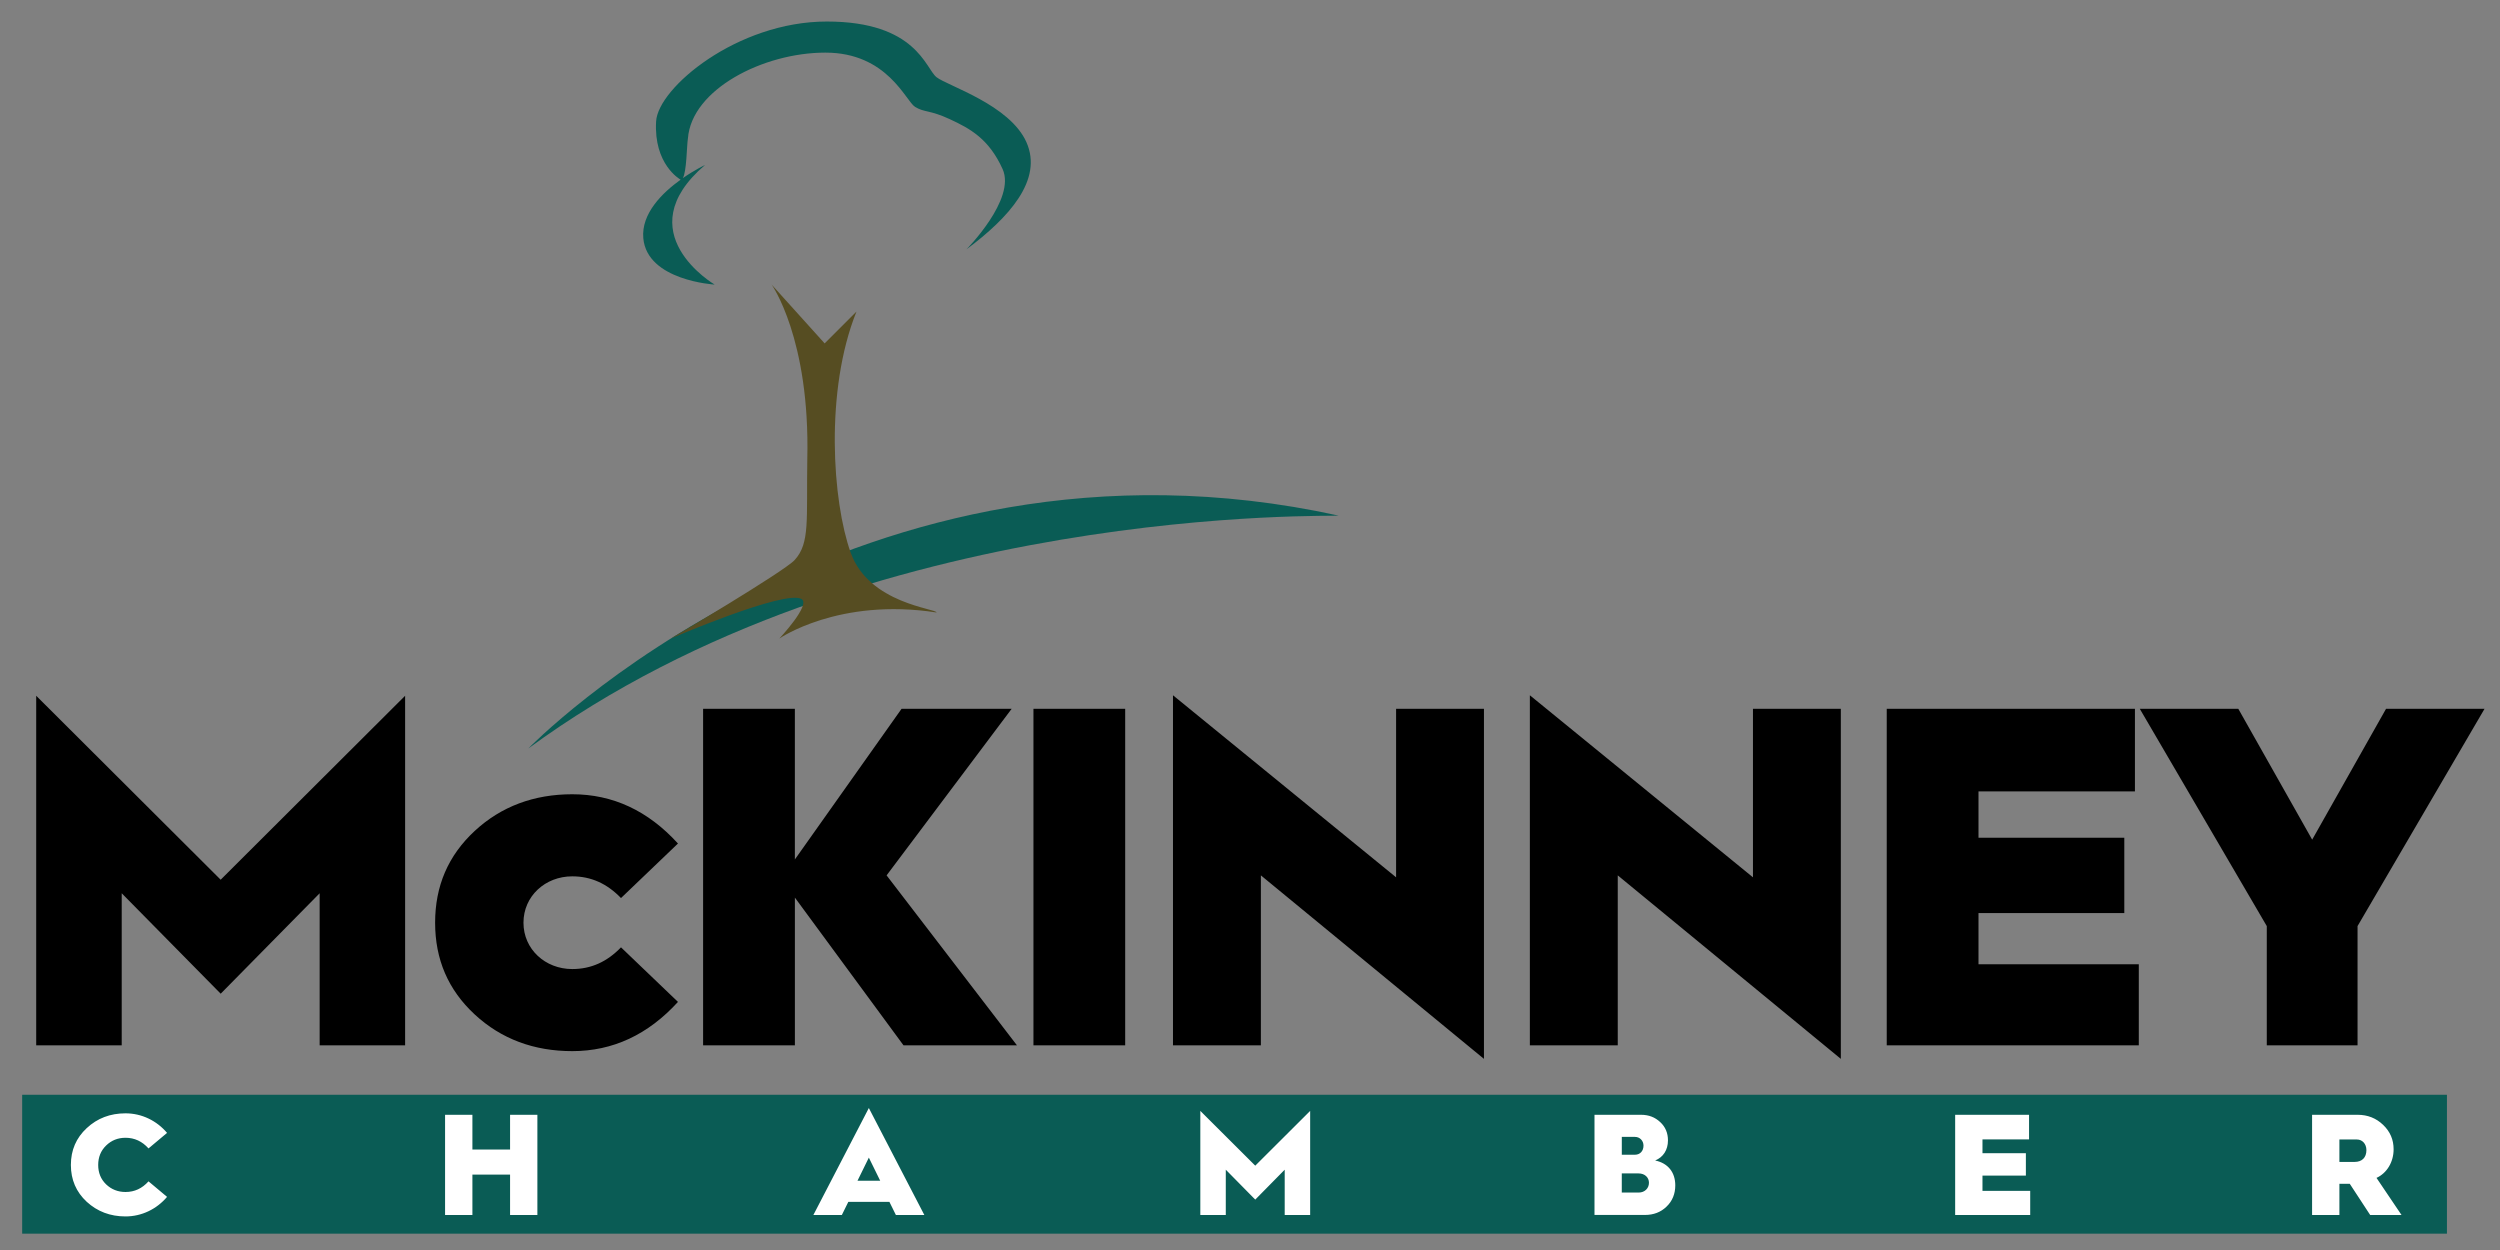 <?xml version="1.0" encoding="UTF-8" standalone="no"?>
<svg width="108px" height="54px" viewBox="0 0 108 54" version="1.1" xmlns="http://www.w3.org/2000/svg" xmlns:xlink="http://www.w3.org/1999/xlink" xmlns:sketch="http://www.bohemiancoding.com/sketch/ns">
    <rect x="0" y="0" width="108" height="54" fill="#808080" stroke="none"/>
    <!-- Generator: Sketch 3.4.4 (17249) - http://www.bohemiancoding.com/sketch -->
    <title>mckinney</title>
    <desc>Created with Sketch.</desc>
    <defs></defs>
    <g id="Main-page-actual" stroke="none" stroke-width="1" fill="none" fill-rule="evenodd" sketch:type="MSPage">
        <g id="logos-2" sketch:type="MSArtboardGroup" transform="translate(-908, -127)">
            <g id="mckinney" sketch:type="MSLayerGroup" transform="translate(891, 114)">
                <g transform="translate(17, 13)" sketch:type="MSShapeGroup">
                    <rect id="Green-Line" fill="#0A5C55" x="0.958" y="47.294" width="104.75" height="6"></rect>
                    <path d="M7.217,48.941 L6.416,49.612 C6.143,49.307 5.813,49.152 5.422,49.152 C5.093,49.152 4.814,49.263 4.584,49.487 C4.354,49.711 4.242,49.991 4.242,50.326 C4.242,50.661 4.354,50.941 4.584,51.164 C4.813,51.382 5.093,51.494 5.422,51.494 C5.814,51.494 6.143,51.339 6.416,51.034 L7.217,51.705 C6.77,52.232 6.124,52.55 5.422,52.55 C4.764,52.55 4.205,52.338 3.745,51.916 C3.292,51.494 3.062,50.966 3.062,50.326 C3.062,49.686 3.291,49.158 3.745,48.736 C4.205,48.307 4.764,48.096 5.422,48.096 C6.124,48.096 6.77,48.413 7.217,48.941 Z M19.227,52.487 L19.227,48.159 L20.408,48.159 L20.408,49.661 L22.035,49.661 L22.035,48.159 L23.215,48.159 L23.215,52.487 L22.035,52.487 L22.035,50.742 L20.408,50.742 L20.408,52.487 L19.227,52.487 Z M35.138,52.487 L37.534,47.867 L39.931,52.487 L38.702,52.487 L38.423,51.922 L36.647,51.922 L36.368,52.487 L35.138,52.487 Z M37.044,51.008 L38.025,51.008 L37.534,50.009 L37.044,51.008 Z M51.854,52.487 L51.854,47.991 L54.227,50.357 L56.599,47.991 L56.599,52.487 L55.499,52.487 L55.499,50.531 L54.227,51.823 L52.954,50.531 L52.954,52.487 L51.854,52.487 Z M68.882,52.487 L68.882,48.159 L70.895,48.159 C71.224,48.159 71.498,48.264 71.721,48.475 C71.945,48.68 72.056,48.947 72.056,49.263 C72.056,49.68 71.851,49.991 71.503,50.133 C72.068,50.251 72.372,50.654 72.372,51.207 C72.372,51.573 72.248,51.884 71.994,52.126 C71.745,52.368 71.434,52.486 71.056,52.486 L68.882,52.486 L68.882,52.487 Z M70.062,49.884 L70.633,49.884 C70.85,49.884 70.999,49.723 70.999,49.493 C70.999,49.275 70.838,49.114 70.633,49.114 L70.062,49.114 L70.062,49.884 L70.062,49.884 Z M70.062,51.518 L70.794,51.518 C71.049,51.518 71.235,51.338 71.235,51.095 C71.235,50.866 71.054,50.692 70.788,50.692 L70.061,50.692 L70.061,51.518 L70.062,51.518 Z M84.463,52.487 L84.463,48.159 L87.655,48.159 L87.655,49.221 L85.643,49.221 L85.643,49.817 L87.518,49.817 L87.518,50.787 L85.643,50.787 L85.643,51.445 L87.705,51.445 L87.705,52.488 L84.463,52.488 L84.463,52.487 Z M99.882,52.487 L99.882,48.159 L101.851,48.159 C102.28,48.159 102.646,48.302 102.951,48.594 C103.256,48.886 103.404,49.234 103.404,49.65 C103.404,50.203 103.112,50.68 102.665,50.885 L103.746,52.488 L102.392,52.488 L101.51,51.14 L101.497,51.14 L101.062,51.14 L101.062,52.488 L99.882,52.488 L99.882,52.487 Z M101.062,50.195 L101.72,50.195 C102.036,50.195 102.229,50.009 102.229,49.686 C102.229,49.413 102.049,49.226 101.82,49.226 L101.062,49.226 L101.062,50.195 L101.062,50.195 Z" id="Chamber" fill="#FFFFFF"></path>
                    <path d="M1.564,45.159 L1.564,30.057 L9.533,38.004 L17.501,30.057 L17.501,45.159 L13.809,45.159 L13.809,38.589 L9.534,42.928 L5.258,38.589 L5.258,45.159 L1.564,45.159 Z M29.288,36.44 L26.827,38.796 C26.223,38.171 25.534,37.858 24.721,37.858 C23.553,37.858 22.614,38.713 22.614,39.861 C22.614,41.007 23.553,41.863 24.721,41.863 C25.534,41.863 26.223,41.551 26.827,40.925 L29.288,43.282 C27.995,44.7 26.473,45.409 24.721,45.409 C23.073,45.409 21.655,44.888 20.507,43.824 C19.359,42.76 18.797,41.446 18.797,39.861 C18.797,38.275 19.359,36.962 20.507,35.897 C21.654,34.834 23.072,34.312 24.721,34.312 C26.473,34.312 27.995,35.021 29.288,36.44 Z M30.374,45.159 L30.374,30.621 L34.338,30.621 L34.338,37.129 L38.947,30.621 L43.703,30.621 L38.301,37.816 L43.933,45.159 L39.032,45.159 L34.339,38.776 L34.339,45.159 L30.374,45.159 Z M44.645,45.159 L44.645,30.621 L48.608,30.621 L48.608,45.159 L44.645,45.159 Z M50.673,45.159 L50.673,30.036 L60.311,37.9 L60.311,30.621 L64.107,30.621 L64.107,45.743 L54.47,37.816 L54.47,45.159 L50.673,45.159 Z M66.09,45.159 L66.09,30.036 L75.728,37.9 L75.728,30.621 L79.524,30.621 L79.524,45.743 L69.887,37.816 L69.887,45.159 L66.09,45.159 Z M81.507,45.159 L81.507,30.621 L92.229,30.621 L92.229,34.187 L85.471,34.187 L85.471,36.189 L91.77,36.189 L91.77,39.444 L85.471,39.444 L85.471,41.655 L92.396,41.655 L92.396,45.159 L81.507,45.159 Z M97.925,45.159 L97.925,40.007 L92.439,30.621 L96.695,30.621 L99.886,36.273 L103.077,30.621 L107.332,30.621 L101.846,40.007 L101.846,45.159 L97.925,45.159 Z" id="McKinney" fill="#000000"></path>
                    <g id="Tree" transform="translate(22, 0)">
                        <path d="M0.823,32.335 C0.823,32.335 15.011,17.71 35.823,22.273 C35.886,22.335 15.386,21.648 0.823,32.335 L0.823,32.335 Z" id="Shape" fill="#0A5C55"></path>
                        <path d="M15,13.46 L13.625,14.835 L11.333,12.293 C11.333,12.293 13,14.626 12.875,19.835 C12.833,22.46 13,23.46 12.328,24.194 C11.87,24.694 6.979,27.585 6.979,27.585 C6.979,27.585 11.9,25.465 12.625,25.877 C13.047,26.117 11.667,27.585 11.667,27.585 C11.667,27.585 14.235,25.804 18.459,26.46 C18.459,26.288 15.542,26.085 14.751,23.877 C13.958,21.669 13.625,16.877 15,13.46 L15,13.46 Z" id="Shape" fill="#564D22"></path>
                        <path d="M7.498,7.695 C8.02,7.333 8.458,7.127 8.458,7.127 C5.042,10.044 8.874,12.294 8.874,12.294 C8.874,12.294 5.958,12.127 5.791,10.294 C5.694,9.225 6.617,8.326 7.403,7.762 C7.359,7.738 6.237,7.09 6.344,5.242 C6.428,3.795 9.844,0.93 13.719,0.93 C17.594,0.93 17.979,2.961 18.459,3.336 C18.938,3.711 21.626,4.524 22.344,6.148 C23.062,7.772 21.594,9.398 19.75,10.773 C19.719,10.804 21.906,8.614 21.312,7.303 C20.718,5.992 19.906,5.554 19.031,5.148 C18.156,4.742 17.937,4.867 17.531,4.617 C17.125,4.367 16.343,2.273 13.656,2.273 C10.969,2.273 7.878,3.862 7.718,5.979 C7.665,6.314 7.666,7.41 7.498,7.695 Z" id="Shape" fill="#0A5C55"></path>
                    </g>
                </g>
                <rect id="shape" fill-opacity="0" fill="#E3E3E3" sketch:type="MSShapeGroup" x="0" y="0" width="142" height="96"></rect>
            </g>
        </g>
    </g>
</svg>